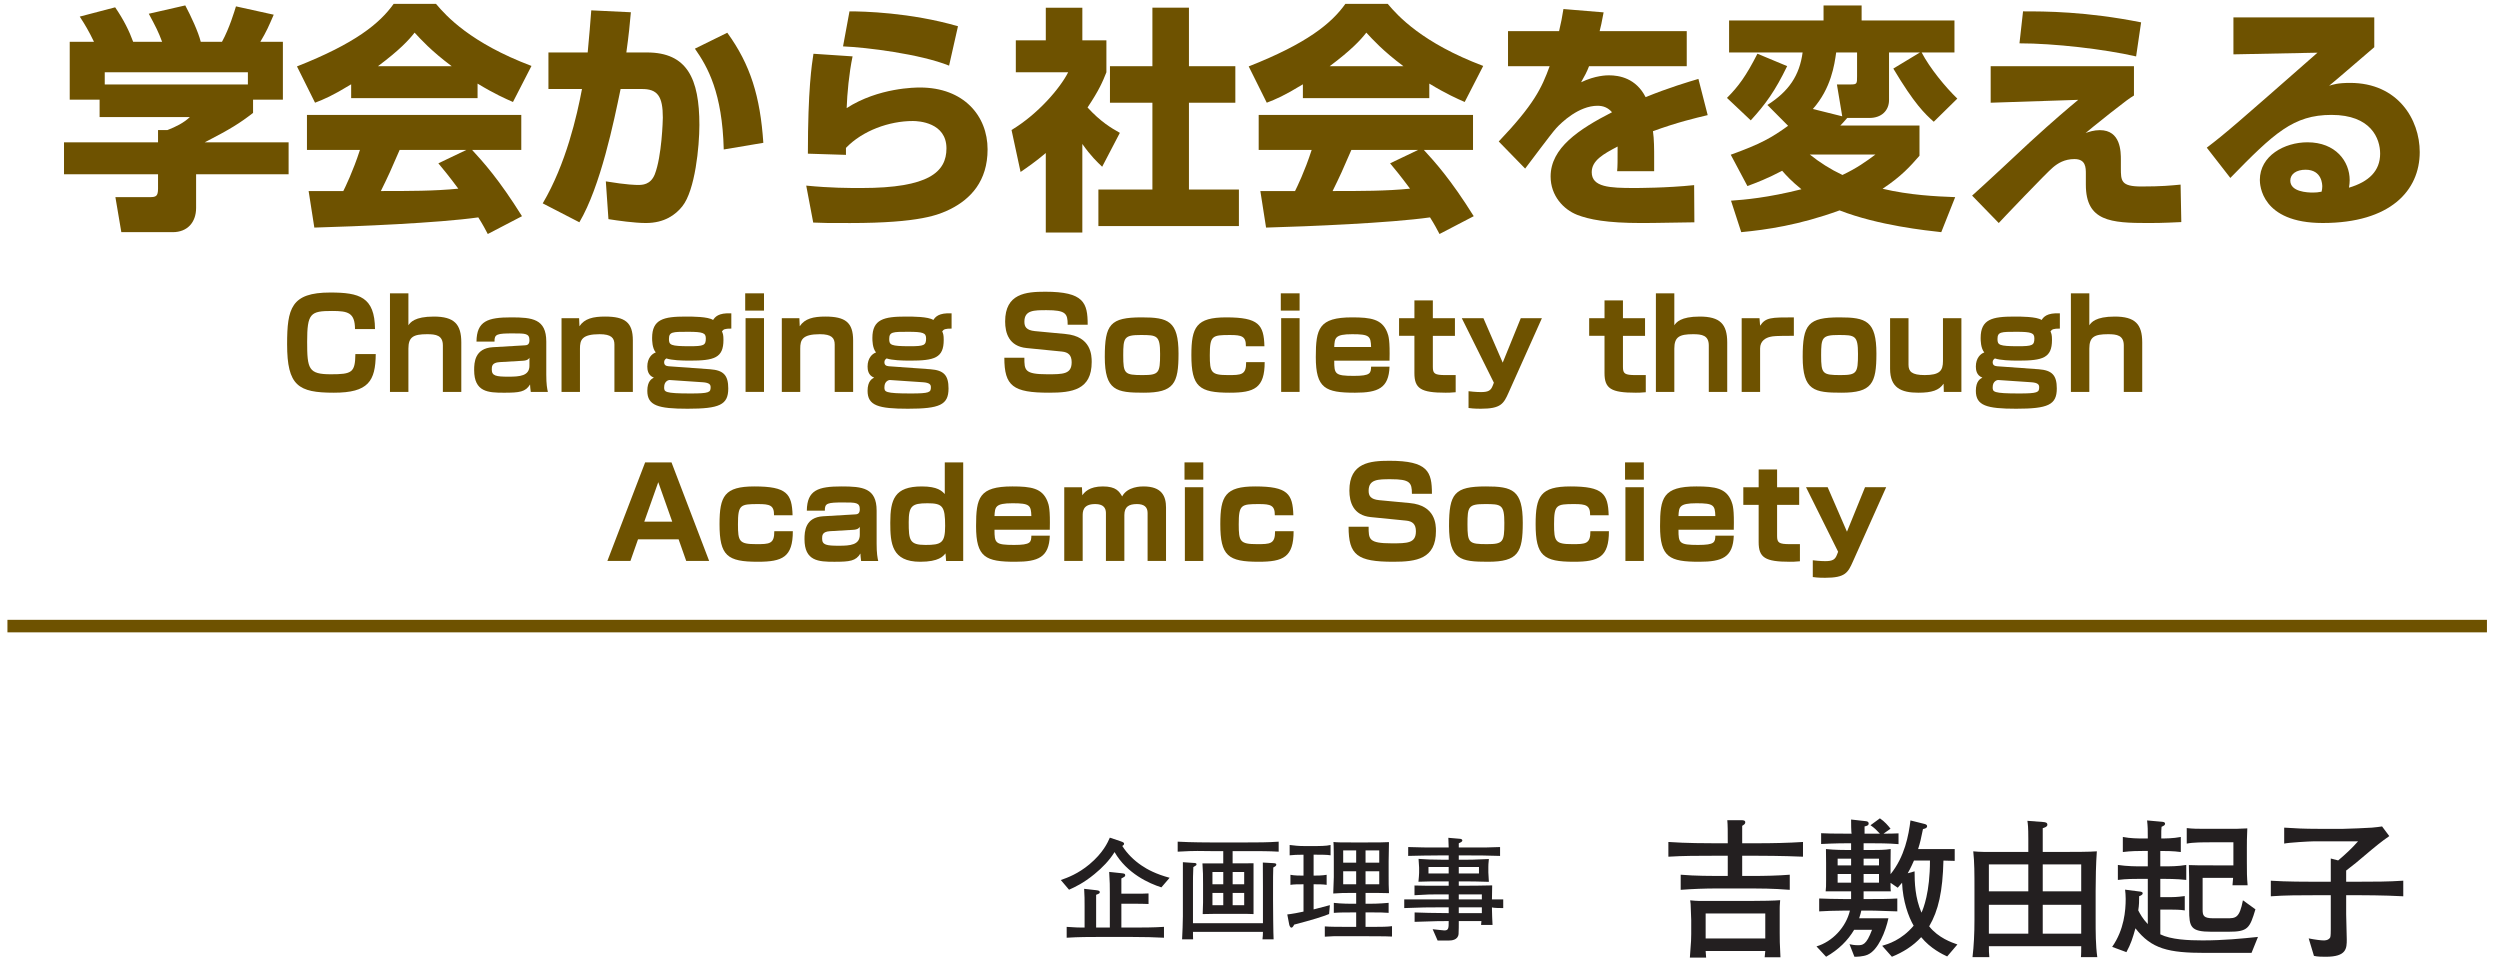 <?xml version="1.0"?><!--Antenna House PDF Viewer SDK V3.3 MR13 (3,3,2014,0515) for Windows Copyright (c) 1999-2014 Antenna House, Inc.--><svg xml:space="preserve" version="1.1" fill="black" fill-rule="evenodd" font-style="normal" font-weight="normal" font-stretch="normal" width="282.95pt" height="109.95pt" viewBox="0 0 282.95 109.95" xmlns="http://www.w3.org/2000/svg" xmlns:xlink="http://www.w3.org/1999/xlink"><defs><clipPath id="c0"><rect x="0" y="0" width="282.95" height="109.95" fill="none" clip-rule="evenodd"/></clipPath><clipPath id="c1"><rect x="-1" y="-1" width="597" height="844" fill="none" clip-rule="evenodd"/></clipPath><clipPath id="c2"><rect x="0" y="0" width="595" height="842" fill="none" clip-rule="evenodd"/></clipPath><clipPath id="c3"><rect x="0" y="0" width="595" height="842" fill="none" clip-rule="evenodd"/></clipPath><clipPath id="c4"><path d="M77.26,764.572h489.976v26.349h-489.976v-26.349z" fill="none" clip-rule="nonzero"/></clipPath><clipPath id="c5"><path d="M422.196,759.739h141.614v-141.614h-141.614v141.614z" fill="none" clip-rule="nonzero"/></clipPath></defs><g clip-path="url(#c0)"><g><view viewBox="0 0 282.95 109.95" id="p1"/></g><g transform="translate(-111.55,-117.7)" clip-path="url(#c1)"><g clip-path="url(#c2)"><g transform="matrix(1,0,0,-1,0,842)" clip-path="url(#c3)"><g stroke-opacity="0"><path d="M1.379,-18.958v6.549h3.382v1.969h10.214c-.708,.665 -1.554,1.083 -2.537,1.47h-1.064v1.387h-10.642v3.619h10.642v1.613c0,.894 -.242,.972 -.964,.972h-3.862l.671,3.964h5.819c1.664,0 2.644,-1.118 2.644,-2.741v-3.808h10.47v-3.619h-9.493c2.906,-1.497 3.964,-2.162 5.469,-3.328v-1.497h3.377v-6.549h-2.553c.719,-1.212 .932,-1.723 1.516,-3.07l-4.274,-.943c-.159,.512 -.738,2.477 -1.583,4.012h-2.402c-.269,-1.104 -1.107,-2.908 -1.753,-4.12l-4.128,.943c.808,1.508 1.077,2.02 1.508,3.178h-3.277c-.428,-1.185 -1.072,-2.504 -2.039,-3.905l-4.007,1.05c.582,.889 1.031,1.643 1.613,2.854h-2.749zm20.165,4.826h-16.201v-1.379h16.201v1.379z" fill="#6E5200" fill-rule="nonzero" transform="matrix(1,0,0,-1,118.062,700.609)"/></g><g transform="matrix(1,0,0,-1,118.062,700.609)" stroke-opacity="0"><path d="M52.568,.778c-2.636,-4.22 -4.438,-6.183 -5.647,-7.5h5.566v-3.964h-24.258v3.964h5.997c-.781,2.421 -1.667,4.222 -1.882,4.653c-.377,0 -3.792,0 -3.926,0l.646,4.136c4.842,-.135 13.984,-.512 18.557,-1.155c.512,.808 .805,1.371 1.074,1.882l3.872,-2.017zm-9.466,-5.984c.539,.649 1.128,1.352 2.257,2.868c-2.688,.269 -5.59,.269 -8.765,.269c.835,-1.694 1.155,-2.394 2.125,-4.653h7.556l-3.172,1.516zm-9.87,-7.376h14.307v-1.648c1.909,1.163 3.199,1.729 4.007,2.082l2.095,-4.08c-6.91,-2.612 -9.654,-5.655 -10.809,-7.028h-4.788c-1.586,2.235 -4.384,4.497 -10.944,7.082l2.044,4.107c.996,-.38 1.963,-.784 4.088,-2.082v1.567zm3.038,-3.619c2.448,-1.831 3.495,-2.962 4.142,-3.797c.7,.754 1.855,2.047 4.196,3.797h-8.337z" fill="#6E5200" fill-rule="nonzero"/></g><g transform="matrix(1,0,0,-1,118.062,700.609)" stroke-opacity="0"><path d="M60.407,-22.518c-.135,1.697 -.189,2.531 -.404,4.766h-4.443v4.136h3.797c-.566,3.013 -1.804,8.475 -4.443,12.942l4.147,2.141c2.402,-4.066 3.913,-11.421 4.667,-15.083h2.351c1.837,-.027 2.429,.816 2.429,3.234c0,.242 -.108,4.376 -.918,6.441c-.485,1.182 -1.43,1.182 -1.89,1.182c-.189,0 -1.215,0 -3.644,-.404l.296,4.274c1.026,.164 2.943,.439 4.239,.439c2.117,0 3.374,-.948 4.126,-1.896c1.446,-1.812 1.928,-6.765 1.928,-9.202c0,-5.254 -1.395,-8.205 -5.932,-8.205h-2.335c.269,-1.912 .404,-3.312 .512,-4.551l-4.481,-.215zm19.475,14.991c-.35,-5.216 -1.449,-8.838 -4.08,-12.46l-3.665,1.804c1.46,2.082 3.105,5.001 3.264,11.41l4.481,-.754z" fill="#6E5200" fill-rule="nonzero"/></g><g transform="matrix(1,0,0,-1,118.062,700.609)" stroke-opacity="0"><path d="M101.913,-20.722c-5.442,-1.575 -10.777,-1.683 -12.28,-1.683l-.73,3.964c2.653,.108 8.733,.862 12.002,2.179l1.007,-4.459zm-16.359,3.116c-.191,1.244 -.63,4.058 -.63,11.308l4.309,.135v-.789c1.874,-1.955 4.898,-3.043 7.575,-3.043c.641,0 3.8,.164 3.8,3.1c0,2.658 -1.979,4.484 -9.608,4.484c-1.446,0 -3.487,0 -6.264,-.272l.792,4.182c1.099,.054 1.675,.054 4.187,.054c7.906,0 10.058,-.94 11.351,-1.583c2.286,-1.153 4.196,-3.164 4.196,-6.757c0,-3.797 -2.704,-6.999 -7.651,-6.999c-.455,0 -4.683,0 -8.297,2.329c.054,-1.618 .267,-3.937 .668,-5.852l-4.427,-.296z" fill="#6E5200" fill-rule="nonzero"/></g><g transform="matrix(1,0,0,-1,118.062,700.609)" stroke-opacity="0"><path d="M115.989,-7.395c.961,1.368 1.683,2.041 2.243,2.577l2.001,-3.837c-.961,-.536 -2.189,-1.263 -3.657,-2.873c1.309,-1.95 1.734,-2.968 2.135,-3.983v-3.619h-2.723v-3.689h-4.136v3.689h-3.393v3.619h5.924c-.891,1.769 -3.38,4.71 -6.409,6.533l1.023,4.75c.781,-.536 1.75,-1.206 2.854,-2.146v8.997h4.136v-10.018zm7.928,-8.806h-4.804v4.136h4.804v9.824h-6.113v4.136h15.904v-4.136h-5.655v-9.824h5.251v-4.136h-5.251v-6.619h-4.136v6.619z" fill="#6E5200" fill-rule="nonzero"/></g><g transform="matrix(1,0,0,-1,118.062,700.609)" stroke-opacity="0"><path d="M160.285,.778c-2.636,-4.22 -4.438,-6.183 -5.647,-7.5h5.566v-3.964h-24.258v3.964h5.997c-.781,2.421 -1.667,4.222 -1.882,4.653c-.377,0 -3.792,0 -3.926,0l.646,4.136c4.842,-.135 13.984,-.512 18.557,-1.155c.512,.808 .805,1.371 1.074,1.882l3.872,-2.017zm-9.466,-5.984c.539,.649 1.128,1.352 2.257,2.868c-2.688,.269 -5.59,.269 -8.765,.269c.835,-1.694 1.155,-2.394 2.125,-4.653h7.556l-3.172,1.516zm-9.87,-7.376h14.307v-1.648c1.909,1.163 3.199,1.729 4.007,2.082l2.095,-4.08c-6.91,-2.612 -9.654,-5.655 -10.809,-7.028h-4.788c-1.586,2.235 -4.384,4.497 -10.944,7.082l2.044,4.107c.996,-.38 1.963,-.784 4.088,-2.082v1.567zm3.038,-3.619c2.448,-1.831 3.495,-2.962 4.142,-3.797c.7,.754 1.855,2.047 4.196,3.797h-8.337z" fill="#6E5200" fill-rule="nonzero"/></g><g transform="matrix(1,0,0,-1,118.062,700.609)" stroke-opacity="0"><path d="M170.437,-22.669c-.137,.862 -.275,1.616 -.493,2.504h-5.779v3.964h4.713c-.916,2.512 -1.777,4.328 -5.763,8.523l2.989,3.067c.514,-.652 2.903,-3.907 3.528,-4.586c.598,-.652 2.55,-2.523 4.667,-2.523c.66,0 1.188,.218 1.637,.732c-3.759,1.925 -6.95,4.042 -6.95,7.271c0,2.2 1.478,3.746 3.011,4.344c1.344,.517 3.307,.924 7.257,.924c.592,0 1.128,0 6.003,-.081l-.027,-4.209c-3.067,.326 -6.511,.326 -6.781,.326c-2.749,0 -4.81,-.081 -4.81,-1.791c0,-1.33 1.333,-2.063 2.93,-2.903c0,1.764 0,2.197 -.054,2.795h4.19c0,-.436 0,-.897 0,-1.548c0,-.948 0,-2.06 -.135,-2.984c2.747,-1.004 4.82,-1.492 6.194,-1.818l-1.05,-4.099c-1.185,.353 -3.31,.978 -5.976,2.063c-1.091,-2.144 -2.978,-2.469 -4.147,-2.469c-.237,0 -1.521,0 -3.156,.786c.382,-.681 .657,-1.163 .902,-1.82h11.057v-3.964h-9.859c.132,-.539 .237,-.943 .45,-2.127l-4.548,-.377z" fill="#6E5200" fill-rule="nonzero"/></g><g transform="matrix(1,0,0,-1,118.062,700.609)" stroke-opacity="0"><path d="M191.261,-2.634c1.05,-.39 2.235,-.837 3.932,-1.729c.485,.557 1.05,1.171 2.181,2.092c-3.824,.964 -6.436,1.185 -7.971,1.293l1.158,3.563c2.836,-.272 6.511,-.786 11.13,-2.464c4.406,1.715 9.826,2.276 11.509,2.464l1.575,-3.964c-2.181,-.083 -5.16,-.224 -8.216,-.948c2.141,-1.422 3.132,-2.539 4.177,-3.738v-3.415h-8.965c.272,-.272 .326,-.339 .786,-.862h2.523c1.368,0 2.208,-.848 2.208,-2.022v-5.389h3.501l-3.016,1.823c2.397,4.012 3.555,5.108 4.578,6.019l2.666,-2.62c-1.346,-1.298 -3.097,-3.425 -4.039,-5.222h3.716v-3.619h-10.508v-1.697h-4.309v1.697h-10.691v3.619h8.321c-.35,2.615 -1.562,4.403 -3.986,5.943l2.343,2.356c-1.858,1.349 -3.124,2.063 -6.49,3.275l1.885,3.544zm7.406,-8.722c2.068,-2.332 2.448,-5.022 2.639,-6.396h2.364v2.693c0,.843 0,.926 -.732,.926h-1.548l.601,3.606l-3.323,-.829zm7.088,5.152c-1.088,.808 -2.095,1.535 -3.738,2.316c-1.36,-.641 -2.585,-1.422 -3.7,-2.316h7.438zm-13.362,-11.407c-1.293,2.542 -2.154,3.703 -3.447,5.001l2.693,2.542c1.697,-1.858 2.747,-3.312 4.12,-6.14l-3.366,-1.403z" fill="#6E5200" fill-rule="nonzero"/></g><g transform="matrix(1,0,0,-1,118.062,700.609)" stroke-opacity="0"><path d="M235.818,-21.161c-6.253,-1.244 -10.866,-1.244 -13.362,-1.244l-.404,3.619c3.918,0 9.579,.649 13.201,1.481l.566,-3.856zm-17.025,4.96v4.136l9.91,-.326c-1.104,.918 -2.72,2.27 -5.494,4.812c-.916,.864 -5.467,5.108 -6.517,6.027l3.016,3.102c.108,-.135 5.494,-5.79 6.14,-6.301c.539,-.455 1.293,-.937 2.424,-.937c1.293,0 1.293,.964 1.293,1.686v1.228c0,4.134 2.838,4.325 7.061,4.325c1.858,0 2.962,-.081 3.743,-.108l-.081,-4.241c-1.131,.105 -2.127,.213 -4.443,.213c-2.316,0 -2.316,-.641 -2.316,-2.095v-.916c0,-.916 0,-3.366 -2.383,-3.366c-.671,0 -1.233,.191 -1.608,.326c.641,-.544 .854,-.708 2.83,-2.286c1.815,-1.414 2.028,-1.578 2.642,-1.958v-3.32h-16.217z" fill="#6E5200" fill-rule="nonzero"/></g><g transform="matrix(1,0,0,-1,118.062,700.609)" stroke-opacity="0"><path d="M246.267,-21.716v4.177l9.514,-.189c-9.282,8.151 -10.311,9.054 -12.53,10.75l2.666,3.425c4.955,-5.079 7.139,-7.134 11.448,-7.134c4.497,0 5.507,2.696 5.507,4.389c0,1.95 -1.274,3.18 -3.528,3.848c.054,-.353 .081,-.552 .081,-.854c0,-2.127 -1.592,-4.282 -4.777,-4.282c-2.615,0 -5.391,1.532 -5.391,4.257c0,.525 .135,4.877 7.12,4.877c7.653,0 10.976,-3.67 10.976,-8.03c0,-3.679 -2.467,-7.826 -7.874,-7.826c-1.416,0 -1.952,.189 -2.381,.323c.851,-.7 1.091,-.916 5.111,-4.365v-3.369h-15.942zm9.977,19.72c-.385,.075 -.641,.1 -.975,.1c-.622,0 -2.566,-.075 -2.566,-1.355c0,-.754 .703,-1.231 1.729,-1.231c1.89,0 1.89,1.732 1.89,1.907c0,.226 -.027,.353 -.078,.579z" fill="#6E5200" fill-rule="nonzero"/></g><g><rect x="0" y="-0.709" width="280.63" height="1.417" fill="#6E5200" fill-rule="nonzero" transform="translate(112.392,653.44)"/></g><g stroke-opacity="0"><path d="M10.583,-7.114c-.028,-3.643 -1.777,-4.134 -5.07,-4.134c-4.422,0 -4.878,1.791 -4.878,5.854c0,4.71 1.271,5.485 5.295,5.485c3.903,0 4.708,-1.308 4.737,-4.375h-2.306c-.028,2.091 -.376,2.289 -2.778,2.289c-2.527,0 -2.68,-.597 -2.68,-3.682c0,-3.227 .376,-3.484 2.819,-3.484c1.82,0 2.584,.198 2.598,2.048h2.263z" fill="#6E5200" fill-rule="nonzero" transform="matrix(1,0,0,-1,143.41,679.944)"/></g><g transform="matrix(1,0,0,-1,143.41,679.944)" stroke-opacity="0"><path d="M12.277,-11.157v11.157h2.086v-4.894c0,-1.324 .561,-1.637 2.119,-1.637c1.011,0 1.782,.128 1.782,1.281v5.25h2.086v-5.598c0,-2.085 -.819,-2.928 -3.111,-2.928c-2.178,0 -2.652,.665 -2.876,.984v-3.614h-2.086z" fill="#6E5200" fill-rule="nonzero"/></g><g transform="matrix(1,0,0,-1,143.41,679.944)" stroke-opacity="0"><path d="M29.968,-5.695c0,-2.571 -1.592,-2.741 -3.967,-2.741c-2.655,0 -3.905,.408 -3.933,2.743h2.041c-.028,-.859 .295,-.928 2.117,-.928c1.388,0 1.837,0 1.837,.774c0,.549 -.323,.563 -.547,.577l-3.604,.211c-2.038,.126 -2.108,1.718 -2.108,2.591c0,2.489 1.593,2.56 3.37,2.56c1.763,0 2.443,-.085 2.957,-.935c.014,.262 .028,.466 .082,.845h1.935c-.084,-.367 -.18,-.862 -.18,-1.95v-3.745zm-1.905,2.718c0,1.168 -1.08,1.253 -2.37,1.253c-1.392,0 -1.894,-.085 -1.894,-.802c0,-.351 0,-.788 .883,-.845l2.623,-.154c.554,-.028 .689,-.225 .757,-.339v.887z" fill="#6E5200" fill-rule="nonzero"/></g><g transform="matrix(1,0,0,-1,143.41,679.944)" stroke-opacity="0"><path d="M31.694,-8.345v8.345h2.086v-4.905c0,-.955 .196,-1.626 2.222,-1.626c1.328,0 1.678,.428 1.678,1.169v5.362h2.086v-5.827c0,-2.042 -.887,-2.7 -3.149,-2.7c-1.328,0 -2.32,.223 -2.893,1.096l-.041,-.914h-1.99z" fill="#6E5200" fill-rule="nonzero"/></g><g transform="matrix(1,0,0,-1,143.41,679.944)" stroke-opacity="0"><path d="M50.912,-8.889c-1.474,-.085 -1.852,.424 -2.064,.748c-.592,-.386 -2.313,-.386 -3.114,-.386c-2.483,0 -3.787,.303 -3.787,2.417c0,.278 0,1.137 .411,1.646c-.428,.139 -.955,.642 -.955,1.59c0,.353 .057,1.003 .74,1.257c-.232,.128 -.74,.381 -.74,1.497c0,1.671 1.223,2.025 4.557,2.025c3.618,0 4.605,-.439 4.605,-2.293c0,-1.498 -.534,-2.062 -2.052,-2.176l-4.703,-.339c-.298,-.028 -.502,-.126 -.502,-.465c0,-.224 .132,-.336 .251,-.42c.618,.208 1.726,.249 2.653,.249c2.782,0 3.808,-.315 3.808,-2.341c0,-.567 -.057,-.702 -.169,-.969c.17,-.242 .339,-.317 1.06,-.317v-1.723zm-4.924,2.086c1.728,0 2.037,.133 2.037,.755c0,.785 -.238,.877 -1.854,.877c-2.136,0 -2.319,-.139 -2.319,-.816c0,-.816 .407,-.816 2.136,-.816zm1.671,5.708c.797,.057 .91,.282 .91,.566c0,.578 -.156,.706 -2.272,.706c-2.961,0 -2.989,-.183 -2.989,-.706c0,-.734 .558,-.819 .601,-.819l3.75,.254z" fill="#6E5200" fill-rule="nonzero"/></g><g transform="matrix(1,0,0,-1,143.41,679.944)" stroke-opacity="0"><path d="M52.482,-11.157v1.956h2.127v-1.956h-2.127zm.041,2.812v8.345h2.086v-8.345h-2.086z" fill="#6E5200" fill-rule="nonzero"/></g><g transform="matrix(1,0,0,-1,143.41,679.944)" stroke-opacity="0"><path d="M56.625,-8.345v8.345h2.086v-4.905c0,-.955 .196,-1.626 2.222,-1.626c1.328,0 1.678,.428 1.678,1.169v5.362h2.086v-5.827c0,-2.042 -.887,-2.7 -3.149,-2.7c-1.328,0 -2.32,.223 -2.893,1.096l-.041,-.914h-1.99z" fill="#6E5200" fill-rule="nonzero"/></g><g transform="matrix(1,0,0,-1,143.41,679.944)" stroke-opacity="0"><path d="M75.842,-8.889c-1.474,-.085 -1.852,.424 -2.064,.748c-.592,-.386 -2.313,-.386 -3.114,-.386c-2.483,0 -3.787,.303 -3.787,2.417c0,.278 0,1.137 .411,1.646c-.428,.139 -.955,.642 -.955,1.59c0,.353 .057,1.003 .74,1.257c-.232,.128 -.74,.381 -.74,1.497c0,1.671 1.223,2.025 4.557,2.025c3.618,0 4.605,-.439 4.605,-2.293c0,-1.498 -.534,-2.062 -2.052,-2.176l-4.703,-.339c-.298,-.028 -.502,-.126 -.502,-.465c0,-.224 .132,-.336 .251,-.42c.618,.208 1.726,.249 2.653,.249c2.782,0 3.808,-.315 3.808,-2.341c0,-.567 -.057,-.702 -.169,-.969c.17,-.242 .339,-.317 1.06,-.317v-1.723zm-4.924,2.086c1.728,0 2.037,.133 2.037,.755c0,.785 -.238,.877 -1.854,.877c-2.136,0 -2.319,-.139 -2.319,-.816c0,-.816 .407,-.816 2.136,-.816zm1.671,5.708c.797,.057 .91,.282 .91,.566c0,.578 -.156,.706 -2.272,.706c-2.961,0 -2.989,-.183 -2.989,-.706c0,-.734 .558,-.819 .601,-.819l3.75,.254z" fill="#6E5200" fill-rule="nonzero"/></g><g stroke-opacity="0"><path d="M10.159,-7.605c0,-2.489 -.437,-3.733 -4.809,-3.733c-2.174,0 -4.534,.2 -4.534,3.365c0,1.293 .42,2.812 2.431,3.01l3.994,.397c.713,.072 1.104,.398 1.104,1.208c0,1.363 -.974,1.363 -2.754,1.363c-2.598,0 -2.598,-.469 -2.598,-1.875h-2.268c0,3.212 .982,3.961 5.063,3.961c2.602,0 4.825,-.31 4.825,-3.478c0,-.738 -.043,-2.897 -2.961,-3.166l-3.465,-.327c-.982,-.099 -1.193,-.496 -1.193,-1.064c0,-1.307 1.067,-1.307 2.513,-1.307c2.174,0 2.385,.383 2.385,1.647h2.268z" fill="#6E5200" fill-rule="nonzero" transform="matrix(1,0,0,-1,224.495,679.944)"/></g><g transform="matrix(1,0,0,-1,224.495,679.944)" stroke-opacity="0"><path d="M16.275,-8.436c-3.569,0 -4.18,.789 -4.18,4.48c0,3.821 1.32,4.046 4.402,4.046c3.431,0 3.943,-1.043 3.943,-4.423c0,-3.708 -1.176,-4.103 -4.166,-4.103zm-2.093,4.299c0,-2.01 .098,-2.303 1.981,-2.303c1.843,0 2.191,.043 2.191,2.134c0,2.164 -.126,2.401 -1.967,2.401c-2.052,0 -2.205,-.139 -2.205,-2.232z" fill="#6E5200" fill-rule="nonzero"/></g><g transform="matrix(1,0,0,-1,224.495,679.944)" stroke-opacity="0"><path d="M30.162,-5.17c-.069,-2.432 -.639,-3.266 -4.32,-3.266c-3.394,0 -3.947,1.1 -3.947,4.27c0,3.594 .884,4.256 4.337,4.256c2.792,0 3.959,-.523 3.959,-3.461h-2.098c.014,1.466 -.57,1.466 -2.057,1.466c-1.916,0 -2.055,-.308 -2.055,-2.246c0,-2.22 .264,-2.289 2.292,-2.289c1.32,0 1.806,.139 1.791,1.27h2.098z" fill="#6E5200" fill-rule="nonzero"/></g><g transform="matrix(1,0,0,-1,224.495,679.944)" stroke-opacity="0"><path d="M32.016,-11.157v1.956h2.127v-1.956h-2.127zm.041,2.812v8.345h2.086v-8.345h-2.086z" fill="#6E5200" fill-rule="nonzero"/></g><g transform="matrix(1,0,0,-1,224.495,679.944)" stroke-opacity="0"><path d="M44.322,-3.538c.055,-2.293 -.096,-2.803 -.276,-3.241c-.592,-1.458 -1.834,-1.657 -3.959,-1.657c-3.777,0 -4.11,1.274 -4.11,4.503c0,3.533 1.083,4.024 4.445,4.024c2.587,0 3.817,-.503 3.9,-2.951h-2.086c-.028,.736 -.043,1.046 -1.953,1.046c-2.15,0 -2.22,-.213 -2.22,-1.723h6.259zm-6.259,-1.542c.055,-1.03 .069,-1.451 2.038,-1.451c1.954,0 2.093,.218 2.134,1.451h-4.173z" fill="#6E5200" fill-rule="nonzero"/></g><g transform="matrix(1,0,0,-1,224.495,679.944)" stroke-opacity="0"><path d="M47.137,-8.345h-1.736v1.998h1.736v4.214c0,1.755 .729,2.224 3.531,2.224c.194,0 .666,0 1.14,-.055v-1.94c-.237,0 -.39,0 -1.14,0c-1.25,0 -1.444,-.166 -1.444,-.926v-3.516h2.5v-1.998h-2.5v-2.013h-2.086v2.013z" fill="#6E5200" fill-rule="nonzero"/></g><g transform="matrix(1,0,0,-1,224.495,679.944)" stroke-opacity="0"><path d="M52.5,-8.345l3.631,7.302l-.125,.326c-.21,.553 -.488,.737 -1.337,.737c-.041,0 -.625,0 -1.405,-.099v1.899c.208,.028 .57,.085 1.39,.085c2.282,0 2.588,-.567 3.158,-1.857l3.757,-8.393h-2.392l-2.045,5.033l-2.184,-5.033h-2.449z" fill="#6E5200" fill-rule="nonzero"/></g><g stroke-opacity="0"><path d="M1.996,-8.345h-1.736v1.998h1.736v4.214c0,1.755 .729,2.224 3.531,2.224c.194,0 .666,0 1.14,-.055v-1.94c-.237,0 -.39,0 -1.14,0c-1.25,0 -1.444,-.166 -1.444,-.926v-3.516h2.5v-1.998h-2.5v-2.013h-2.086v2.013z" fill="#6E5200" fill-rule="nonzero" transform="matrix(1,0,0,-1,291.152,679.944)"/></g><g transform="matrix(1,0,0,-1,291.152,679.944)" stroke-opacity="0"><path d="M7.812,-11.157v11.157h2.086v-4.894c0,-1.324 .561,-1.637 2.119,-1.637c1.011,0 1.782,.128 1.782,1.281v5.25h2.086v-5.598c0,-2.085 -.819,-2.928 -3.111,-2.928c-2.178,0 -2.652,.665 -2.876,.984v-3.614h-2.086z" fill="#6E5200" fill-rule="nonzero"/></g><g transform="matrix(1,0,0,-1,291.152,679.944)" stroke-opacity="0"><path d="M17.521,-8.345v8.345h2.086v-4.928c0,-.831 .625,-1.21 1.222,-1.322c.265,-.057 .514,-.099 2.598,-.099v-2.086c-2.584,0 -3.18,0 -3.82,.944l-.069,-.853h-2.017z" fill="#6E5200" fill-rule="nonzero"/></g><g transform="matrix(1,0,0,-1,291.152,679.944)" stroke-opacity="0"><path d="M28.606,-8.436c-3.569,0 -4.18,.789 -4.18,4.48c0,3.821 1.32,4.046 4.402,4.046c3.431,0 3.943,-1.043 3.943,-4.423c0,-3.708 -1.176,-4.103 -4.166,-4.103zm-2.093,4.299c0,-2.01 .098,-2.303 1.981,-2.303c1.843,0 2.191,.043 2.191,2.134c0,2.164 -.126,2.401 -1.967,2.401c-2.052,0 -2.205,-.139 -2.205,-2.232z" fill="#6E5200" fill-rule="nonzero"/></g><g transform="matrix(1,0,0,-1,291.152,679.944)" stroke-opacity="0"><path d="M42.389,0v-8.345h-2.086v4.851c0,1.097 -.363,1.589 -2.069,1.589c-1.468,0 -1.831,-.408 -1.831,-1.166v-5.274h-2.086v5.723c0,2.147 1.234,2.713 3.19,2.713c1.552,0 2.348,-.269 2.866,-1.022l.027,.931h1.99z" fill="#6E5200" fill-rule="nonzero"/></g><g transform="matrix(1,0,0,-1,291.152,679.944)" stroke-opacity="0"><path d="M53.534,-8.889c-1.474,-.085 -1.852,.424 -2.064,.748c-.592,-.386 -2.313,-.386 -3.114,-.386c-2.483,0 -3.787,.303 -3.787,2.417c0,.278 0,1.137 .411,1.646c-.428,.139 -.955,.642 -.955,1.59c0,.353 .057,1.003 .74,1.257c-.232,.128 -.74,.381 -.74,1.497c0,1.671 1.223,2.025 4.557,2.025c3.618,0 4.605,-.439 4.605,-2.293c0,-1.498 -.534,-2.062 -2.052,-2.176l-4.703,-.339c-.298,-.028 -.502,-.126 -.502,-.465c0,-.224 .132,-.336 .251,-.42c.618,.208 1.726,.249 2.653,.249c2.782,0 3.808,-.315 3.808,-2.341c0,-.567 -.057,-.702 -.169,-.969c.17,-.242 .339,-.317 1.06,-.317v-1.723zm-4.924,2.086c1.728,0 2.037,.133 2.037,.755c0,.785 -.238,.877 -1.854,.877c-2.136,0 -2.319,-.139 -2.319,-.816c0,-.816 .407,-.816 2.136,-.816zm1.671,5.708c.797,.057 .91,.282 .91,.566c0,.578 -.156,.706 -2.272,.706c-2.961,0 -2.989,-.183 -2.989,-.706c0,-.734 .558,-.819 .601,-.819l3.75,.254z" fill="#6E5200" fill-rule="nonzero"/></g><g transform="matrix(1,0,0,-1,291.152,679.944)" stroke-opacity="0"><path d="M54.782,-11.157v11.157h2.086v-4.894c0,-1.324 .561,-1.637 2.119,-1.637c1.011,0 1.782,.128 1.782,1.281v5.25h2.086v-5.598c0,-2.085 -.819,-2.928 -3.111,-2.928c-2.178,0 -2.652,.665 -2.876,.984v-3.614h-2.086z" fill="#6E5200" fill-rule="nonzero"/></g><g stroke-opacity="0"><path d="M9.197,0h2.595l-4.262,-11.157h-2.983l-4.275,11.157h2.609l.86,-2.449h4.594l.862,2.449zm-3.165,-8.918l1.582,4.473h-3.165l1.583,-4.473z" fill="#6E5200" fill-rule="nonzero" transform="matrix(1,0,0,-1,180.02,660.81)"/></g><g transform="matrix(1,0,0,-1,180.02,660.81)" stroke-opacity="0"><path d="M21.233,-5.17c-.069,-2.432 -.639,-3.266 -4.32,-3.266c-3.394,0 -3.947,1.1 -3.947,4.27c0,3.594 .884,4.256 4.337,4.256c2.792,0 3.959,-.523 3.959,-3.461h-2.098c.014,1.466 -.57,1.466 -2.057,1.466c-1.916,0 -2.055,-.308 -2.055,-2.246c0,-2.22 .264,-2.289 2.292,-2.289c1.32,0 1.806,.139 1.791,1.27h2.098z" fill="#6E5200" fill-rule="nonzero"/></g><g transform="matrix(1,0,0,-1,180.02,660.81)" stroke-opacity="0"><path d="M30.747,-5.695c0,-2.571 -1.592,-2.741 -3.967,-2.741c-2.655,0 -3.905,.408 -3.933,2.743h2.041c-.028,-.859 .295,-.928 2.117,-.928c1.388,0 1.837,0 1.837,.774c0,.549 -.323,.563 -.547,.577l-3.604,.211c-2.038,.126 -2.108,1.718 -2.108,2.591c0,2.489 1.593,2.56 3.37,2.56c1.763,0 2.443,-.085 2.957,-.935c.014,.262 .028,.466 .082,.845h1.935c-.084,-.367 -.18,-.862 -.18,-1.95v-3.745zm-1.905,2.718c0,1.168 -1.08,1.253 -2.37,1.253c-1.392,0 -1.894,-.085 -1.894,-.802c0,-.351 0,-.788 .883,-.845l2.623,-.154c.554,-.028 .689,-.225 .757,-.339v.887z" fill="#6E5200" fill-rule="nonzero"/></g><g transform="matrix(1,0,0,-1,180.02,660.81)" stroke-opacity="0"><path d="M38.46,-11.157v3.582c-.325,-.339 -.805,-.86 -2.599,-.86c-3.081,0 -3.569,1.458 -3.569,4.11c0,2.344 .167,4.416 3.386,4.416c2.13,0 2.611,-.639 2.864,-.952l.069,.862h1.935v-11.157h-2.086zm-1.991,4.626c1.736,0 2.032,.308 2.032,2.568c0,1.939 -.438,2.149 -2.231,2.149c-1.807,0 -1.892,-.544 -1.892,-2.582c0,-1.827 .367,-2.134 2.091,-2.134z" fill="#6E5200" fill-rule="nonzero"/></g><g transform="matrix(1,0,0,-1,180.02,660.81)" stroke-opacity="0"><path d="M50.346,-3.538c.055,-2.293 -.096,-2.803 -.276,-3.241c-.592,-1.458 -1.834,-1.657 -3.959,-1.657c-3.777,0 -4.11,1.274 -4.11,4.503c0,3.533 1.083,4.024 4.445,4.024c2.587,0 3.817,-.503 3.9,-2.951h-2.086c-.028,.736 -.043,1.046 -1.953,1.046c-2.15,0 -2.22,-.213 -2.22,-1.723h6.259zm-6.259,-1.542c.055,-1.03 .069,-1.451 2.038,-1.451c1.954,0 2.093,.218 2.134,1.451h-4.173z" fill="#6E5200" fill-rule="nonzero"/></g><g transform="matrix(1,0,0,-1,180.02,660.81)" stroke-opacity="0"><path d="M51.982,-8.345v8.345h2.086v-5.095c0,-.482 0,-1.345 1.406,-1.345c1.225,0 1.225,.75 1.225,1.104v5.336h2.086v-5.194c0,-.962 .531,-1.246 1.427,-1.246c.798,0 1.203,.326 1.203,1.005v5.435h2.086v-6.052c0,-1.27 -.468,-2.384 -2.548,-2.384c-.279,0 -1.816,0 -2.417,1.131c-.332,-.551 -.665,-1.131 -2.187,-1.131c-1.558,0 -2.086,.676 -2.323,1.001l-.041,-.91h-2.004z" fill="#6E5200" fill-rule="nonzero"/></g><g transform="matrix(1,0,0,-1,180.02,660.81)" stroke-opacity="0"><path d="M65.592,-11.157v1.956h2.127v-1.956h-2.127zm.041,2.812v8.345h2.086v-8.345h-2.086z" fill="#6E5200" fill-rule="nonzero"/></g><g transform="matrix(1,0,0,-1,180.02,660.81)" stroke-opacity="0"><path d="M77.911,-5.17c-.069,-2.432 -.639,-3.266 -4.32,-3.266c-3.394,0 -3.947,1.1 -3.947,4.27c0,3.594 .884,4.256 4.337,4.256c2.792,0 3.959,-.523 3.959,-3.461h-2.098c.014,1.466 -.57,1.466 -2.057,1.466c-1.916,0 -2.055,-.308 -2.055,-2.246c0,-2.22 .264,-2.289 2.292,-2.289c1.32,0 1.806,.139 1.791,1.27h2.098z" fill="#6E5200" fill-rule="nonzero"/></g><g stroke-opacity="0"><path d="M10.159,-7.605c0,-2.489 -.437,-3.733 -4.809,-3.733c-2.174,0 -4.534,.2 -4.534,3.365c0,1.293 .42,2.812 2.431,3.01l3.994,.397c.713,.072 1.104,.398 1.104,1.208c0,1.363 -.974,1.363 -2.754,1.363c-2.598,0 -2.598,-.469 -2.598,-1.875h-2.268c0,3.212 .982,3.961 5.063,3.961c2.602,0 4.825,-.31 4.825,-3.478c0,-.738 -.043,-2.897 -2.961,-3.166l-3.465,-.327c-.982,-.099 -1.193,-.496 -1.193,-1.064c0,-1.307 1.067,-1.307 2.513,-1.307c2.174,0 2.385,.383 2.385,1.647h2.268z" fill="#6E5200" fill-rule="nonzero" transform="matrix(1,0,0,-1,263.457,660.81)"/></g><g transform="matrix(1,0,0,-1,263.457,660.81)" stroke-opacity="0"><path d="M16.275,-8.436c-3.569,0 -4.18,.789 -4.18,4.48c0,3.821 1.32,4.046 4.402,4.046c3.431,0 3.943,-1.043 3.943,-4.423c0,-3.708 -1.176,-4.103 -4.166,-4.103zm-2.093,4.299c0,-2.01 .098,-2.303 1.981,-2.303c1.843,0 2.191,.043 2.191,2.134c0,2.164 -.126,2.401 -1.967,2.401c-2.052,0 -2.205,-.139 -2.205,-2.232z" fill="#6E5200" fill-rule="nonzero"/></g><g transform="matrix(1,0,0,-1,263.457,660.81)" stroke-opacity="0"><path d="M30.162,-5.17c-.069,-2.432 -.639,-3.266 -4.32,-3.266c-3.394,0 -3.947,1.1 -3.947,4.27c0,3.594 .884,4.256 4.337,4.256c2.792,0 3.959,-.523 3.959,-3.461h-2.098c.014,1.466 -.57,1.466 -2.057,1.466c-1.916,0 -2.055,-.308 -2.055,-2.246c0,-2.22 .264,-2.289 2.292,-2.289c1.32,0 1.806,.139 1.791,1.27h2.098z" fill="#6E5200" fill-rule="nonzero"/></g><g transform="matrix(1,0,0,-1,263.457,660.81)" stroke-opacity="0"><path d="M32.016,-11.157v1.956h2.127v-1.956h-2.127zm.041,2.812v8.345h2.086v-8.345h-2.086z" fill="#6E5200" fill-rule="nonzero"/></g><g transform="matrix(1,0,0,-1,263.457,660.81)" stroke-opacity="0"><path d="M44.322,-3.538c.055,-2.293 -.096,-2.803 -.276,-3.241c-.592,-1.458 -1.834,-1.657 -3.959,-1.657c-3.777,0 -4.11,1.274 -4.11,4.503c0,3.533 1.083,4.024 4.445,4.024c2.587,0 3.817,-.503 3.9,-2.951h-2.086c-.028,.736 -.043,1.046 -1.953,1.046c-2.15,0 -2.22,-.213 -2.22,-1.723h6.259zm-6.259,-1.542c.055,-1.03 .069,-1.451 2.038,-1.451c1.954,0 2.093,.218 2.134,1.451h-4.173z" fill="#6E5200" fill-rule="nonzero"/></g><g transform="matrix(1,0,0,-1,263.457,660.81)" stroke-opacity="0"><path d="M47.137,-8.345h-1.736v1.998h1.736v4.214c0,1.755 .729,2.224 3.531,2.224c.194,0 .666,0 1.14,-.055v-1.94c-.237,0 -.39,0 -1.14,0c-1.25,0 -1.444,-.166 -1.444,-.926v-3.516h2.5v-1.998h-2.5v-2.013h-2.086v2.013z" fill="#6E5200" fill-rule="nonzero"/></g><g transform="matrix(1,0,0,-1,263.457,660.81)" stroke-opacity="0"><path d="M52.5,-8.345l3.631,7.302l-.125,.326c-.21,.553 -.488,.737 -1.337,.737c-.041,0 -.625,0 -1.405,-.099v1.899c.208,.028 .57,.085 1.39,.085c2.282,0 2.588,-.567 3.158,-1.857l3.757,-8.393h-2.392l-2.045,5.033l-2.184,-5.033h-2.449z" fill="#6E5200" fill-rule="nonzero"/></g><g stroke-opacity="0"><path d="M12.48,-6.125c-1.531,-.408 -2.526,-.944 -3.176,-1.39c-.867,-.587 -1.62,-1.327 -2.181,-2.207c.102,-.064 .204,-.14 .204,-.255c0,-.102 -.065,-.166 -.361,-.268l-1.251,-.421c-.227,.523 -.746,1.709 -2.313,3.023c-1.277,1.059 -2.427,1.492 -3.236,1.773l.931,1.097c.658,-.293 1.633,-.74 2.887,-1.773c.874,-.714 1.671,-1.531 2.267,-2.487c1.392,2.424 3.92,3.559 5.299,3.993l.931,-1.084zm-.638,6.786v-1.23c-1.237,.079 -2.475,.079 -3.725,.079h-1.097v-2.694h1.584c.52,0 .75,0 1.49,.027v-1.195l-.714,.026c-.293,0 -.459,0 -.804,0h-1.556v-1.722c.395,-.204 .434,-.23 .434,-.37c0,-.179 -.128,-.191 -.486,-.23l-1.329,-.14c.075,1.225 .075,1.531 .075,2.373v3.926h-1.216h-.335v-3.708c.325,-.13 .413,-.153 .413,-.307c0,-.128 -.101,-.179 -.417,-.217l-1.353,-.153c.051,.883 .051,1.177 .051,1.941v2.444c-.608,0 -.912,0 -2.028,-.079v1.23c1.352,-.089 2.643,-.089 3.672,-.089h3.616c1.505,0 2.691,.033 3.725,.089z" fill="#231F20" fill-rule="nonzero" transform="matrix(1,0,0,-1,231.447,618.829)"/></g><g transform="matrix(1,0,0,-1,231.447,618.829)" stroke-opacity="0"><path d="M24.823,-9.078v-1.134c-1.228,.089 -2.475,.089 -3.703,.089h-3.933c-.142,0 -2.257,0 -3.794,-.089v1.134c2.134,-.129 2.566,-.065 3.76,-.065h1.398v1.388h-1.138c-.239,0 -.726,0 -1.217,0c.069,1.165 .069,1.216 .069,2.38v2.059c0,.193 -.041,1.112 -.041,1.301c.898,-.026 1.051,-.026 1.436,-.026h2.63c.628,0 1.327,0 1.689,.026c0,-.704 0,-.955 0,-1.545v-2.194c0,-.564 0,-1.431 0,-2.014c-.162,.013 -1.114,.013 -1.336,.013h-1.032v-1.388h1.467c1.619,0 2.667,0 3.743,.065zm-3.903,3.69h-1.306v-1.388h1.306v1.388zm-2.367,0h-1.225v-1.388h1.225v1.388zm2.367,2.367h-1.306v-1.388h1.306v1.388zm-2.367,0h-1.225v-1.388h1.225v1.388zm6.003,-4.599c0,-.136 -.159,-.149 -.369,-.163l-1.157,-.065c.013,.834 .013,2.237 .013,2.676v4.192h-7.919v-4.521c0,-.509 0,-.878 .041,-1.833c.33,-.186 .358,-.21 .358,-.323c0,-.13 -.12,-.142 -.399,-.152l-1.143,-.079c0,.292 0,.938 0,1.439v1.48v3.209c0,.497 -.05,1.996 -.089,2.601h1.246c-.014,-.115 -.014,-.702 -.014,-.842h7.919c0,.281 -.02,.561 -.052,.842h1.259c-.038,-.497 -.064,-3.725 -.064,-4.402v-1.688c0,-.69 0,-1.37 .026,-2.037c.179,-.099 .344,-.173 .344,-.334z" fill="#231F20" fill-rule="nonzero"/></g><g transform="matrix(1,0,0,-1,231.447,618.829)" stroke-opacity="0"><path d="M37.65,.528v-1.176c-.518,.077 -1.315,.077 -1.744,.077h-1.251v-1.633h.476c1.094,0 1.545,0 2.137,.051v-1.133c-1.077,.102 -2,.102 -2.13,.102h-.482v-1.225h.3c.637,0 1.717,0 2.351,.026c-.038,-.579 -.038,-1.379 -.038,-1.985v-1.607c0,-.288 .026,-1.827 .038,-2.186c-.737,.038 -1.139,.038 -2.688,.038h-1.411c-1.329,0 -1.731,0 -2.184,-.051c.04,.455 .04,1.785 .04,2.211v1.763c0,.258 -.056,1.704 -.065,1.856c.873,-.064 1.213,-.064 2.023,-.064h.573v1.225h-.491c-.075,0 -1.209,0 -2.04,-.102v1.133c.61,-.051 1.398,-.051 2.045,-.051h.486v1.633h-1.255c-.583,0 -1.75,0 -2.295,-.051v1.163c.444,-.026 .628,-.038 .98,-.051c.221,0 1.438,0 1.699,0h2.258c.105,0 2.093,0 2.67,.038zm-1.444,-8.365h-1.551v-1.388h1.551v1.388zm0,2.449h-1.551v-1.469h1.551v1.469zm-2.612,-2.449h-1.469v-1.388h1.469v1.388zm0,2.449h-1.469v-1.469h1.469v1.469zm-2.897,-3.278v-1.17c-.444,.121 -1.436,.121 -1.528,.121h-1.459c-.612,0 -1.07,-.046 -1.644,-.121v1.17c.51,-.046 .778,-.069 1.569,-.069v2.367c-.408,0 -1.02,0 -1.48,-.093v1.138c.408,-.065 .867,-.065 1.48,-.065v3.092c-.268,.071 -1.48,.297 -1.837,.321l.217,1.138c.013,.089 .115,.358 .242,.358c.142,0 .244,-.191 .32,-.344c2.181,-.573 3.144,-.879 3.953,-1.198l.089,-1.006c-.327,.092 -1.254,.339 -1.842,.483v-2.845c.549,0 1.045,0 1.476,.065v-1.138c-.509,.093 -1.149,.093 -1.476,.093v-2.367h.392c.431,0 1.162,0 1.528,.069z" fill="#231F20" fill-rule="nonzero"/></g><g transform="matrix(1,0,0,-1,231.447,618.829)" stroke-opacity="0"><path d="M50.238,-2.694v-.98c-.357,0 -.931,0 -1.276,0c0,-.239 0,-.638 .026,-1.589c-1.42,.038 -2.404,.038 -3.327,.038h-.454v-.49h.307c1.103,0 1.718,0 3.1,.05c-.015,-.168 -.06,-.992 -.06,-1.061v-.621c0,-.038 0,-.476 .06,-.901c-1.745,.084 -2.212,.084 -2.953,.084h-.454v-.49h1.228c.837,0 1.925,0 3.445,.056v-1.005c-.943,.051 -1.862,.051 -3.44,.051h-1.233c0,-.133 0,-.157 0,-.472c.17,-.077 .403,-.179 .403,-.319c0,-.102 -.105,-.179 -.247,-.191l-1.338,-.115c0,.153 .04,.893 .04,1.097h-1.107c-1.352,0 -2.176,0 -3.477,-.051v1.005c1.143,-.028 2.286,-.056 3.461,-.056h1.124v.49h-.556c-1.269,0 -2.021,-.042 -2.855,-.098c.013,.129 .064,.889 .064,.994v.577c0,.068 -.038,.73 -.077,1.015c.924,-.038 1.517,-.038 2.81,-.038h.614v.49h-.948c-.571,0 -1.194,0 -1.616,0c-.949,-.026 -1.051,-.026 -1.306,-.026v1.101c1.509,-.096 1.885,-.096 2.89,-.096h.98v.571h-1.309c-.796,0 -2.477,0 -3.722,0v.98c2.05,-.082 2.732,-.082 3.712,-.082h1.319v.653c-1.646,0 -3.138,-.051 -3.857,-.077v1.064c2.459,-.089 3.035,-.089 3.857,-.089c0,.792 0,1.061 -.492,1.061c-.195,0 -1.115,-.128 -1.323,-.14l.561,1.283h1.254c.327,0 1.057,-.051 1.119,-.751c.024,-.204 .024,-1.223 .024,-1.453h2.561c-.013,.166 -.013,.231 -.038,.435h1.296c-.026,-.371 -.064,-1.498 -.064,-1.74v-.246c.166,.082 1.071,.082 1.276,.082zm-2.745,-3.919h-2.286v-.735h2.286v.735zm-3.429,0h-2.286v-.735h2.286v.735zm3.755,2.939h-2.612v-.571h2.612v.571zm0,1.551h-2.612v-.653h2.612v.653z" fill="#231F20" fill-rule="nonzero"/></g><g stroke-opacity="0"><path d="M16.134,-10.125v-1.668c-1.667,.111 -3.495,.146 -5.157,.146h-1.725c0,-.742 0,-.869 0,-1.973c.175,-.111 .349,-.201 .349,-.384c0,-.219 -.163,-.236 -.374,-.255h-1.66c.053,.585 .053,1.187 .053,2.612h-1.609c-.643,0 -3.097,0 -5.113,-.146v1.668c1.65,-.107 3.451,-.107 5.087,-.107h1.634v2.286h-1.197c-.42,0 -2.527,0 -4.13,-.141v1.711c1.391,-.104 2.74,-.155 4.128,-.155h4.016c.541,0 2.288,0 4.201,.155v-1.711c-1.294,.105 -2.842,.141 -4.201,.141h-1.184v-2.286h1.713c.287,0 2.813,0 5.169,.107zm-2.551,11.383c-.085,-1.631 -.085,-1.975 -.085,-2.74v-1.677c0,-.17 0,-.939 0,-1.123c0,-.168 0,-.252 .051,-.922c-.636,.053 -2.015,.087 -3.478,.087h-3.459c-.313,0 -1.839,0 -2.191,0c-.352,-.017 -.57,-.017 -1.056,-.07c.034,.264 .034,.313 .051,.412c.017,.165 .068,1.582 .068,1.835v1.56c0,.372 0,.818 -.153,2.672h1.839c-.017,-.119 -.053,-.629 -.053,-.748h6.749c-.017,.238 -.07,.697 -.07,.714h1.788zm-1.718,-2.129h-6.749v-2.83h6.749v2.83z" fill="#231F20" fill-rule="nonzero" transform="matrix(1,0,0,-1,299.479,617.213)"/></g><g transform="matrix(1,0,0,-1,299.479,617.213)" stroke-opacity="0"><path d="M33.611,-.192c-.633,-.219 -2.153,-.74 -3.196,-2.051c1.048,-1.798 1.529,-3.936 1.614,-7.444c.221,0 .969,.034 1.276,.034v-1.34c-.544,0 -.952,0 -1.978,0h-2.165c.233,-.731 .316,-1.112 .551,-2.259c.233,-.051 .466,-.117 .466,-.316c0,-.204 -.204,-.238 -.321,-.272l-1.56,-.391c-.206,1.685 -.65,4.097 -2.255,6.087v-1.305c0,-.541 0,-.878 .017,-1.544c-.687,.109 -1.41,.109 -2.131,.109h-.934v-.762h.918c.624,0 1.89,0 3.034,.099v-1.221c-.556,.034 -1.145,.034 -1.696,.034l.791,-.561c-.282,-.357 -.655,-.799 -1.202,-1.174l-1.066,.782c.447,.301 .67,.534 1.066,.952c-.43,0 -.481,0 -.878,0h-.859c0,-.245 0,-.294 0,-.816c.293,-.068 .464,-.119 .464,-.34c0,-.187 -.165,-.238 -.313,-.255l-1.675,-.187c0,.199 0,1.532 .066,1.599h-.597c-1.543,0 -2.213,-.017 -2.861,-.051v1.221c1.628,-.082 2.679,-.082 2.861,-.082h.531v.762h-.418c-.259,0 -1.449,0 -2.429,-.109c.017,.517 .017,1.106 .017,1.578v1.912c0,.663 0,.896 -.051,1.299c.498,0 .791,0 2.483,0h.398v.871h-.772c-1.1,0 -2.184,-.037 -2.84,-.063v1.459c.578,-.036 1.745,-.09 2.9,-.09h.58c-.452,1.898 -1.993,3.522 -3.786,4.053l1.089,1.172c1.413,-.799 2.464,-1.849 3.172,-3.048h2.024c-.65,1.742 -1.065,1.742 -1.633,1.742c-.366,0 -.701,-.066 -.915,-.116l.556,1.422c.213,0 .971,0 1.505,-.235c1.189,-.519 2.034,-2.646 2.344,-4.119c-.327,0 -1.719,0 -1.771,0h-1.541c.146,-.41 .194,-.667 .243,-.871h.988c.206,0 .498,0 3.087,.09v-1.459c-1.007,.063 -2.039,.063 -3.087,.063h-.728v-.871h.878c1.335,0 1.862,0 2.204,0c-.034,-.252 -.034,-.327 -.034,-.963l.818,.554c.175,-.196 .262,-.294 .488,-.571c.087,2.106 .725,3.857 1.311,4.868c-1.371,1.634 -2.929,2.089 -3.563,2.274l1.102,1.24c1.26,-.509 2.415,-1.231 3.313,-2.218c1.061,1.301 2.446,1.951 2.942,2.184l1.157,-1.356zm-8.875,-8.951h-1.742v-.762h1.742v.762zm0,1.959h-1.742v-.98h1.742v.98zm-3.157,-1.959h-1.524v-.762h1.524v.762zm0,1.959h-1.524v-.98h1.524v.98zm8.926,-2.504c0,3.609 -.755,5.456 -.961,5.897c-.728,-1.689 -.781,-3.412 -.781,-4.677l-.777,.219c.328,-.568 .604,-1.204 .708,-1.439h1.811z" fill="#231F20" fill-rule="nonzero"/></g><g transform="matrix(1,0,0,-1,299.479,617.213)" stroke-opacity="0"><path d="M49.442,1.242c-.187,-1.339 -.187,-2.813 -.187,-4.351v-3.112c0,-1.391 .034,-3.101 .136,-4.514c-.73,.068 -2.752,.068 -3.565,.068h-2.558c0,-1.64 0,-1.657 0,-2.687c.102,-.034 .526,-.136 .526,-.391c0,-.204 -.153,-.289 -.475,-.306l-1.788,-.136c.053,.34 .104,.663 .104,2.058v1.463h-2.231h-2.764c-.532,0 -.876,-.041 -1.236,-.068c.136,1.23 .136,2.527 .136,4.3v3.466c0,1.519 -.068,2.924 -.221,4.211h1.905c-.051,-.408 -.051,-.816 -.051,-1.242h10.45c0,.238 0,1.02 -.034,1.242h1.854zm-1.82,-7.446h-4.354v-3.048h4.354v3.048zm0,4.789h-4.354v-3.266h4.354v3.266zm-5.987,-4.789h-4.463v-3.048h4.463v3.048zm0,4.789h-4.463v-3.266h4.463v3.266z" fill="#231F20" fill-rule="nonzero"/></g><g transform="matrix(1,0,0,-1,299.479,617.213)" stroke-opacity="0"><path d="M67.341,-4.17l-1.415,-1.022c-.393,2.036 -.821,2.036 -1.827,2.036h-1.546c-1.104,0 -1.189,-.321 -1.189,-.98v-3.592h3.449c-.034,.364 -.034,.469 -.068,.833h1.711c-.085,-.929 -.085,-1.512 -.085,-2.609v-1.651c0,-.68 0,-.939 .051,-2.175c-.838,.051 -1.369,.051 -2.357,.051h-2.106c-1.182,0 -1.64,0 -2.393,-.085v1.76c.662,-.151 1.951,-.151 2.665,-.151h2.616v2.612h-1.85c-1.917,0 -2.521,0 -3.191,-.034c.034,.77 .034,1.867 .034,2.686v2.352c0,1.961 .151,2.507 2.509,2.507h1.954c2.189,0 2.393,-.389 3.038,-2.538zm.289,3.123c-1.816,.189 -3.871,.395 -6.283,.395c-1.611,0 -3.563,-.087 -4.772,-.687v-2.796h1.349c.243,0 .883,0 1.418,.087v-1.623c-.291,.034 -.857,.121 -1.526,.121h-1.242v-2.068h.311c.328,0 1.556,0 2.628,.121v-1.696c-.927,.16 -1.818,.16 -2.607,.16h-.332v-1.742c.52,0 1.49,0 2.322,.121v-1.706c-.874,.17 -1.75,.17 -2.213,.17c0,-.867 0,-.973 .034,-1.32c.293,-.138 .395,-.19 .395,-.347c0,-.187 -.184,-.204 -.333,-.221l-1.699,-.153c.08,.726 .08,1.054 .08,2.041h-.639c-.389,0 -1.339,0 -2.187,-.17v1.706c.924,-.121 1.847,-.121 2.187,-.121h.639v1.742h-.782c-.417,0 -1.58,0 -2.606,-.16v1.696c.961,-.121 1.873,-.121 2.548,-.121h.84v5.123c-.595,-.631 -.876,-1.16 -1.08,-1.553c.1,-.638 .1,-1.058 .1,-1.606c.18,-.068 .4,-.155 .4,-.327c0,-.156 -.173,-.173 -.243,-.19l-1.748,-.225c.034,.31 .068,.604 .068,1.051c0,1.313 -.17,3.48 -1.531,5.426l1.614,.597c.519,-.975 .687,-1.521 1.022,-2.699c1.815,2.34 3.732,2.784 7.926,2.784c.747,0 4.38,0 5.211,0l.731,-1.81z" fill="#231F20" fill-rule="nonzero"/></g><g transform="matrix(1,0,0,-1,299.479,617.213)" stroke-opacity="0"><path d="M84.073,-5.647v-1.764c-1.684,.117 -3.368,.117 -5.051,.117h-1.412v-1.265c.884,-.672 1.089,-.84 2.891,-2.369c.136,-.117 1.191,-.992 1.99,-1.529l-.816,-1.095c-.289,.051 -.629,.085 -1.14,.136c-.459,.034 -2.721,.136 -3.233,.136h-2.896c-1.48,0 -2.585,-.051 -3.81,-.136v1.805c.527,-.119 2.908,-.253 3.283,-.253h5.075c-.682,.776 -1.447,1.485 -2.248,2.16l-.837,-.219v2.631h-1.786c-.765,0 -3.283,0 -5,-.117v1.764c1.667,-.122 3.334,-.122 5,-.122h1.786v3.845c0,.192 0,.835 -.068,.941c-.204,.33 -.595,.33 -.748,.33c-.238,0 -.901,-.07 -1.684,-.228l.595,1.978c.408,.1 .952,.1 1.344,.1c2.354,0 2.371,-.951 2.371,-1.956c0,-.42 -.068,-2.4 -.068,-2.856v-2.155h1.412c.187,0 2.874,0 5.051,.122z" fill="#231F20" fill-rule="nonzero"/></g></g></g></g></g></svg>